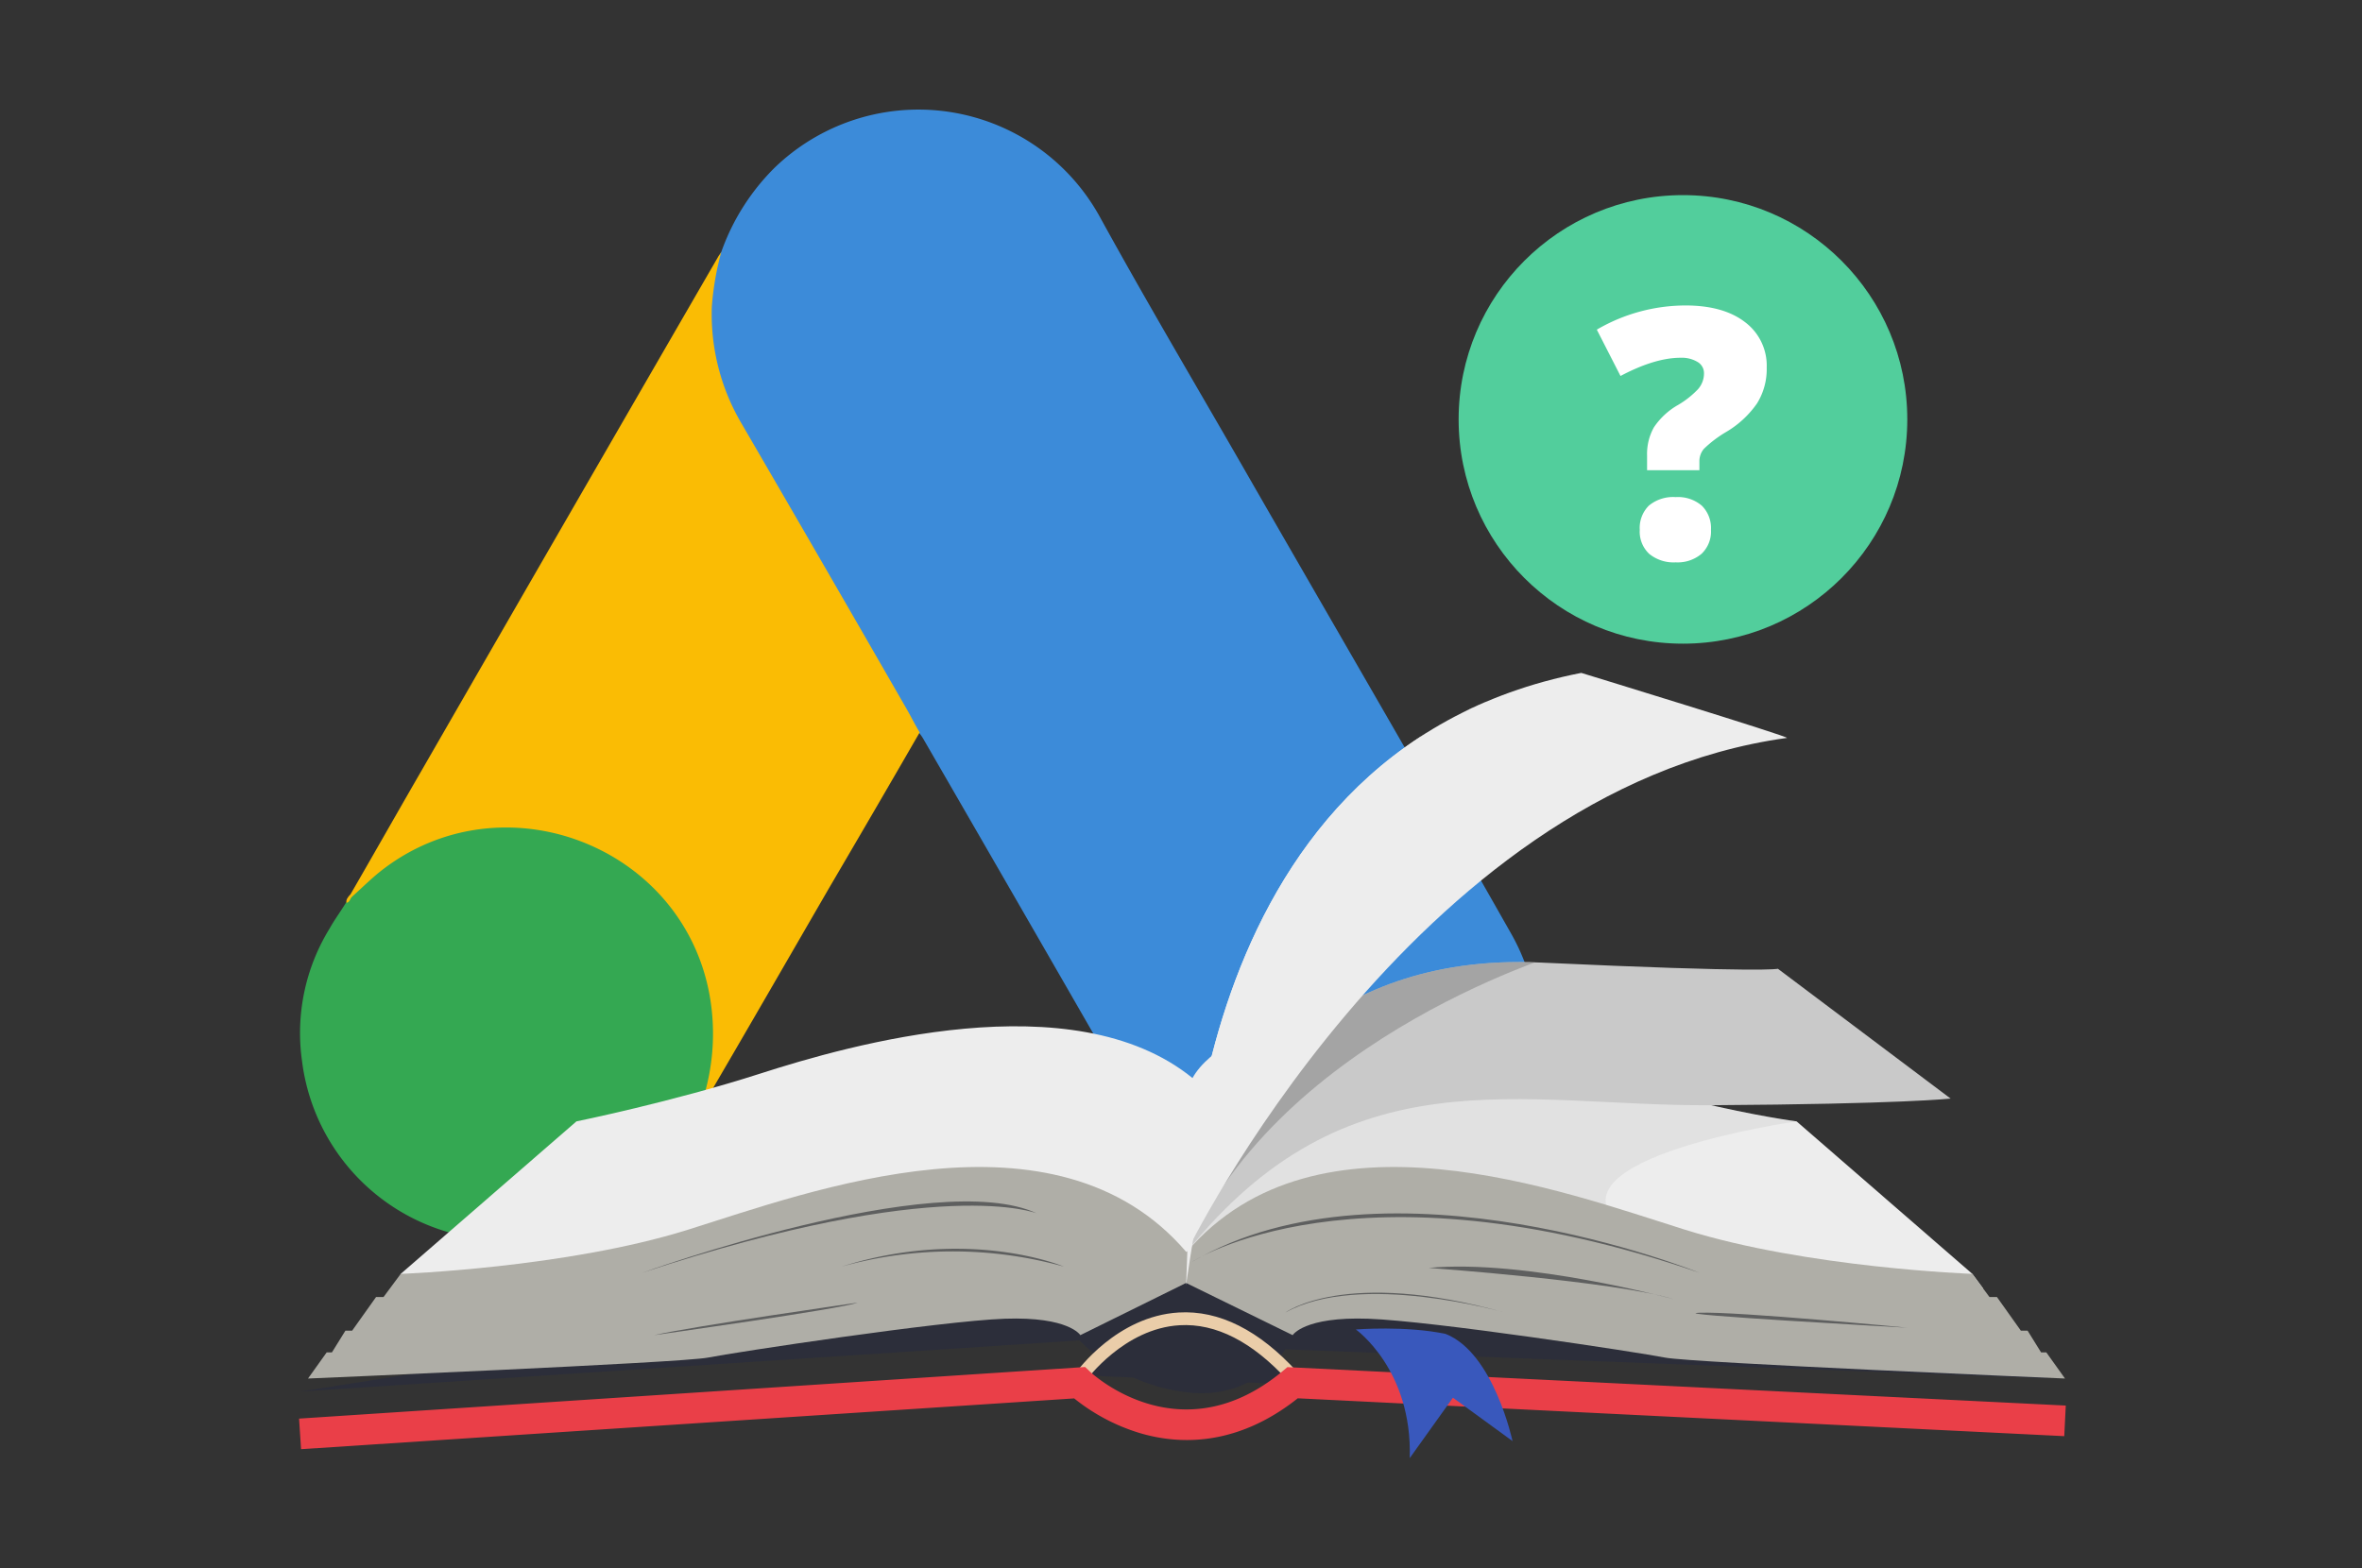 <svg height="334" viewBox="0 0 503 334" width="503" xmlns="http://www.w3.org/2000/svg" xmlns:xlink="http://www.w3.org/1999/xlink"><rect x="0" y="0" width="503" height="334" fill="#333333" stroke="none"/><clipPath id="a"><path d="m373.9 307.486-37.42-32.48s-35.984-4.777-61.139-18.788-60.822-2.548-67.509 9.553c-25.475-20.7-73.241-7.005-92.029-.955s-39.168 10.19-39.168 10.19l-37.416 32.48 1.752 3.1 165.587-7.716 169.636 7.716z" transform="translate(-39.219 -249.776)"/></clipPath><clipPath id="b"><path d="m207.357 273.4s16.718-33.74 64.8-31.51 48.6-3.742 48.6-3.742l45.723 18.788s-17.133 15.092-57.878 15.347-77.367-11.527-111.757 31.3z" transform="translate(-196.848 -238.146)"/></clipPath><clipPath id="c"><path d="m324.7 197.406c1-.138-43.784-13.852-43.784-13.852-86.854 16.956-84.068 123.394-84.068 123.394s48.084-98.557 127.852-109.542z" transform="translate(-196.838 -183.554)"/></clipPath><rect fill="none" height="334" rx="30" width="503"/><path d="m103.686 100.847a47.636 47.636 0 0 1 11.253-17.835 44.076 44.076 0 0 1 69.322 10.3c10.616 19.321 21.869 38.217 32.8 57.326 18.259 31.742 36.731 63.483 54.778 95.331 15.181 26.647-1.274 60.3-31.423 64.863-18.472 2.76-35.776-5.733-45.33-22.294q-24.045-41.88-48.2-83.654a9.62 9.62 0 0 0 -1.168-1.7c-1.7-1.38-2.442-3.4-3.5-5.2-7.113-12.527-14.438-24.947-21.55-37.368-4.565-8.068-9.342-16.03-13.907-24.1a43.961 43.961 0 0 1 -5.839-23.355c.318-4.246.849-8.493 2.76-12.315" fill="#3c8bd9" transform="translate(49.918 -47.187)"/><path d="m108.114 99.087a61.061 61.061 0 0 0 -2.017 11.678 45.859 45.859 0 0 0 6.37 24.948q17.516 30.1 34.926 60.4c1.062 1.8 1.911 3.609 2.972 5.308-6.365 11.044-12.739 21.979-19.215 33.02-8.917 15.393-17.835 30.892-26.858 46.286-.425 0-.531-.212-.637-.531a6.582 6.582 0 0 1 .425-2.442c4.353-15.924.743-30.043-10.191-42.145a40.459 40.459 0 0 0 -24.947-12.845c-12.739-1.8-23.992 1.485-34.077 9.447-1.8 1.38-2.972 3.4-5.1 4.459a.707.707 0 0 1 -.743-.531c5.1-8.811 10.085-17.622 15.181-26.434q31.529-54.778 63.165-109.451c.212-.425.531-.743.743-1.168" fill="#fabc04" transform="translate(45.491 -45.427)"/><path d="m30.065 229.344c2.017-1.8 3.928-3.716 6.051-5.414 25.8-20.383 64.545-5.626 70.171 26.646a46.662 46.662 0 0 1 -1.7 22.612 11.052 11.052 0 0 1 -.425 1.8c-.955 1.7-1.8 3.5-2.866 5.2-9.446 15.612-23.353 23.361-41.612 22.194a43.577 43.577 0 0 1 -40.234-38.006 42.477 42.477 0 0 1 5.839-28.238c1.062-1.911 2.336-3.609 3.5-5.52.531-.425.318-1.274 1.274-1.274" fill="#34a852" transform="translate(44.875 -38.314)"/><path d="m29.494 228.512c-.425.425-.425 1.169-1.168 1.274-.106-.743.318-1.168.743-1.7l.425.425" fill="#fabc04" transform="translate(45.447 -37.482)"/><path d="m99.235 271.592c-.425-.743 0-1.274.425-1.8l.425.425-.849 1.38" fill="#e1c025" transform="translate(49.804 -34.913)"/><path d="m19.027 329.473 188.773-29.685 184.216 26.912-163.2-6.227s-6.394 10.974-21.016 9.148a38.8 38.8 0 0 1 -22.811-11.044z" fill="#2c2e3a" transform="translate(44.873 -33.064)"/><path d="m373.9 307.486-37.42-32.48s-35.984-4.777-61.139-18.788-60.822-2.548-67.509 9.553c-25.475-20.7-73.241-7.005-92.029-.955s-39.168 10.19-39.168 10.19l-37.416 32.48 1.752 3.1 165.587-7.716 169.636 7.716z" fill="#ededed" transform="translate(46.117 -36.145)"/><g clip-path="url(#a)" transform="translate(85.336 213.631)"><path d="m196.848 302.167s14.011-39.645 44.422-40.919 85.5 13.057 85.5 13.057-54.055 7.722-37.536 22.33z" fill="#8d8c8c" opacity=".12" transform="translate(-29.51 -249.075)"/></g><path d="m390.8 322.177h-1.115l-2.866-4.618h-1.433l-5.095-7.165h-1.591l-3.661-4.935s-35.188-1.274-61.14-9.394-78.334-27.864-106.2 4.776c-27.864-32.64-80.246-12.9-106.2-4.776s-61.139 9.394-61.139 9.394l-3.66 4.935h-1.59l-5.095 7.165h-1.433l-2.865 4.618h-1.117l-3.981 5.572s79.609-3.344 85.182-4.459 49.517-7.8 63.21-8.279 16.081 3.5 16.081 3.5l22.517-11.12 22.7 11.12s2.388-3.976 16.08-3.5 57.637 7.166 63.211 8.279 85.181 4.459 85.181 4.459z" fill="#afaea7" transform="translate(44.971 -34.117)"/><path d="m207.357 273.187s16.718-33.74 64.8-31.51 50.632 1.323 50.632 1.323l36.78 27.652s-10.219 1.16-50.964 1.416-77.367-11.527-111.757 31.3z" fill="#c9c9c9" transform="translate(55.826 -36.65)"/><g clip-path="url(#b)" transform="translate(252.674 201.285)"><path d="m233.23 245.091 45.616-5.97s-61.856 17.753-82 64.4c.002.004 23.874-55.021 36.384-58.43z" fill="#8d8c8c" opacity=".6" transform="translate(-196.848 -238.086)"/></g><path d="m324.7 197.406c1-.138-43.784-13.852-43.784-13.852-86.854 16.956-84.068 123.394-84.068 123.394s48.084-98.557 127.852-109.542z" fill="#ededed" transform="translate(55.825 -40.224)"/><g clip-path="url(#c)" transform="translate(252.664 143.33)"><path d="m207.675 208.844s-10.827 92.984-10.827 97.919c0 0 12.419-94.1 58.827-114.955 40.789-18.331-48 17.036-48 17.036z" fill="#ededed" transform="translate(-196.838 -183.37)"/></g><g fill="#5e5f5f"><path d="m306 304.647s-66.166-26.83-108.075-2.31c.005 0 34.84-22.927 108.075 2.31z" transform="translate(55.893 -33.544)"/><path d="m297.665 309.641s-31.525-8.6-52.223-6.687c0 0 39.805 2.865 52.223 6.687z" transform="translate(58.819 -32.887)"/><path d="m344.045 315.122s-36.3-3.5-44.263-3.184 44.263 3.184 44.263 3.184z" transform="translate(62.115 -32.317)"/><path d="m263.456 312.164s-30.889-8.936-46.811 0c0 0 12.739-9.574 46.811 0z" transform="translate(57.045 -32.564)"/><path d="m87.662 304.8s62.733-22.65 84.068-12.639c0-.005-20.43-8.387-84.068 12.639z" transform="translate(49.101 -33.692)"/><path d="m175 302.9s-20.186-8.556-47.35 0a88.2 88.2 0 0 1 47.35 0z" transform="translate(51.564 -33.107)"/><path d="m133.37 309.913s-35.028 5.005-43.308 6.921c0-.001 39.805-5.565 43.308-6.921z" transform="translate(49.248 -32.441)"/></g><path d="m175.361 325.193s8.353-11.8 22.719-12.236 22.7 14.192 22.7 14.192z" fill="#2c2e3a" transform="translate(54.503 -32.254)"/><path d="m219.819 326.414c-7.57-8.29-15.336-12.266-23.087-11.811-11.813.691-19.771 11.577-19.851 11.686l-2.21-1.583c.352-.491 8.762-12.036 21.879-12.817 8.622-.512 17.119 3.758 25.275 12.691z" fill="#eacda9" transform="translate(54.46 -32.321)"/><path d="m19.253 340.328-.428-6.513 167.388-10.994 1.035.981c.78.732 19.508 17.855 41.083-.138l.978-.815 165.747 8.186-.322 6.518-163.226-8.062c-13.224 10.493-25.636 9.827-33.8 7.359a41.526 41.526 0 0 1 -13.819-7.337z" fill="#ea3f48" transform="translate(44.861 -31.646)"/><path d="m196.762 312.7 1.365-36.728s14.67-49.9 46.262-71.165c0 0-30.405 34.08-36.66 53.947s-10.967 53.946-10.967 53.946z" fill="#ededed" transform="translate(55.821 -38.915)"/><path d="m249.942 316.254c-8.478-1.8-19.124-.946-19.124-.946s12.059 8.545 11.474 27.4l9.2-12.871 12.69 9.245s-3.982-18.77-14.24-22.828z" fill="#3958bc" transform="translate(57.919 -32.121)"/><g transform="translate(310.623 41.561)"><circle cx="47.772" cy="47.772" fill="#52ce9c" r="47.772"/><path d="m-6.967-15.6v-3.121a11.592 11.592 0 0 1 1.451-6.005 15.224 15.224 0 0 1 5.153-4.774 19.35 19.35 0 0 0 4.227-3.338 5.061 5.061 0 0 0 1.288-3.411 2.742 2.742 0 0 0 -1.378-2.411 6.532 6.532 0 0 0 -3.592-.889q-5.479 0-12.809 3.882l-5.044-9.87a37.561 37.561 0 0 1 18.871-5.151q8.092 0 12.7 3.556a11.58 11.58 0 0 1 4.608 9.688 13.822 13.822 0 0 1 -2.05 7.6 20.889 20.889 0 0 1 -6.549 6.078 25.334 25.334 0 0 0 -4.771 3.61 4.066 4.066 0 0 0 -.962 2.7v1.856zm-1.56 12.7a6.707 6.707 0 0 1 1.941-5.154 8.084 8.084 0 0 1 5.715-1.814 7.809 7.809 0 0 1 5.571 1.833 6.719 6.719 0 0 1 1.94 5.135 6.532 6.532 0 0 1 -2.014 5.115 7.91 7.91 0 0 1 -5.5 1.814 8.2 8.2 0 0 1 -5.626-1.796 6.491 6.491 0 0 1 -2.027-5.133z" fill="#fff" transform="translate(47.098 74.193)"/></g></svg>